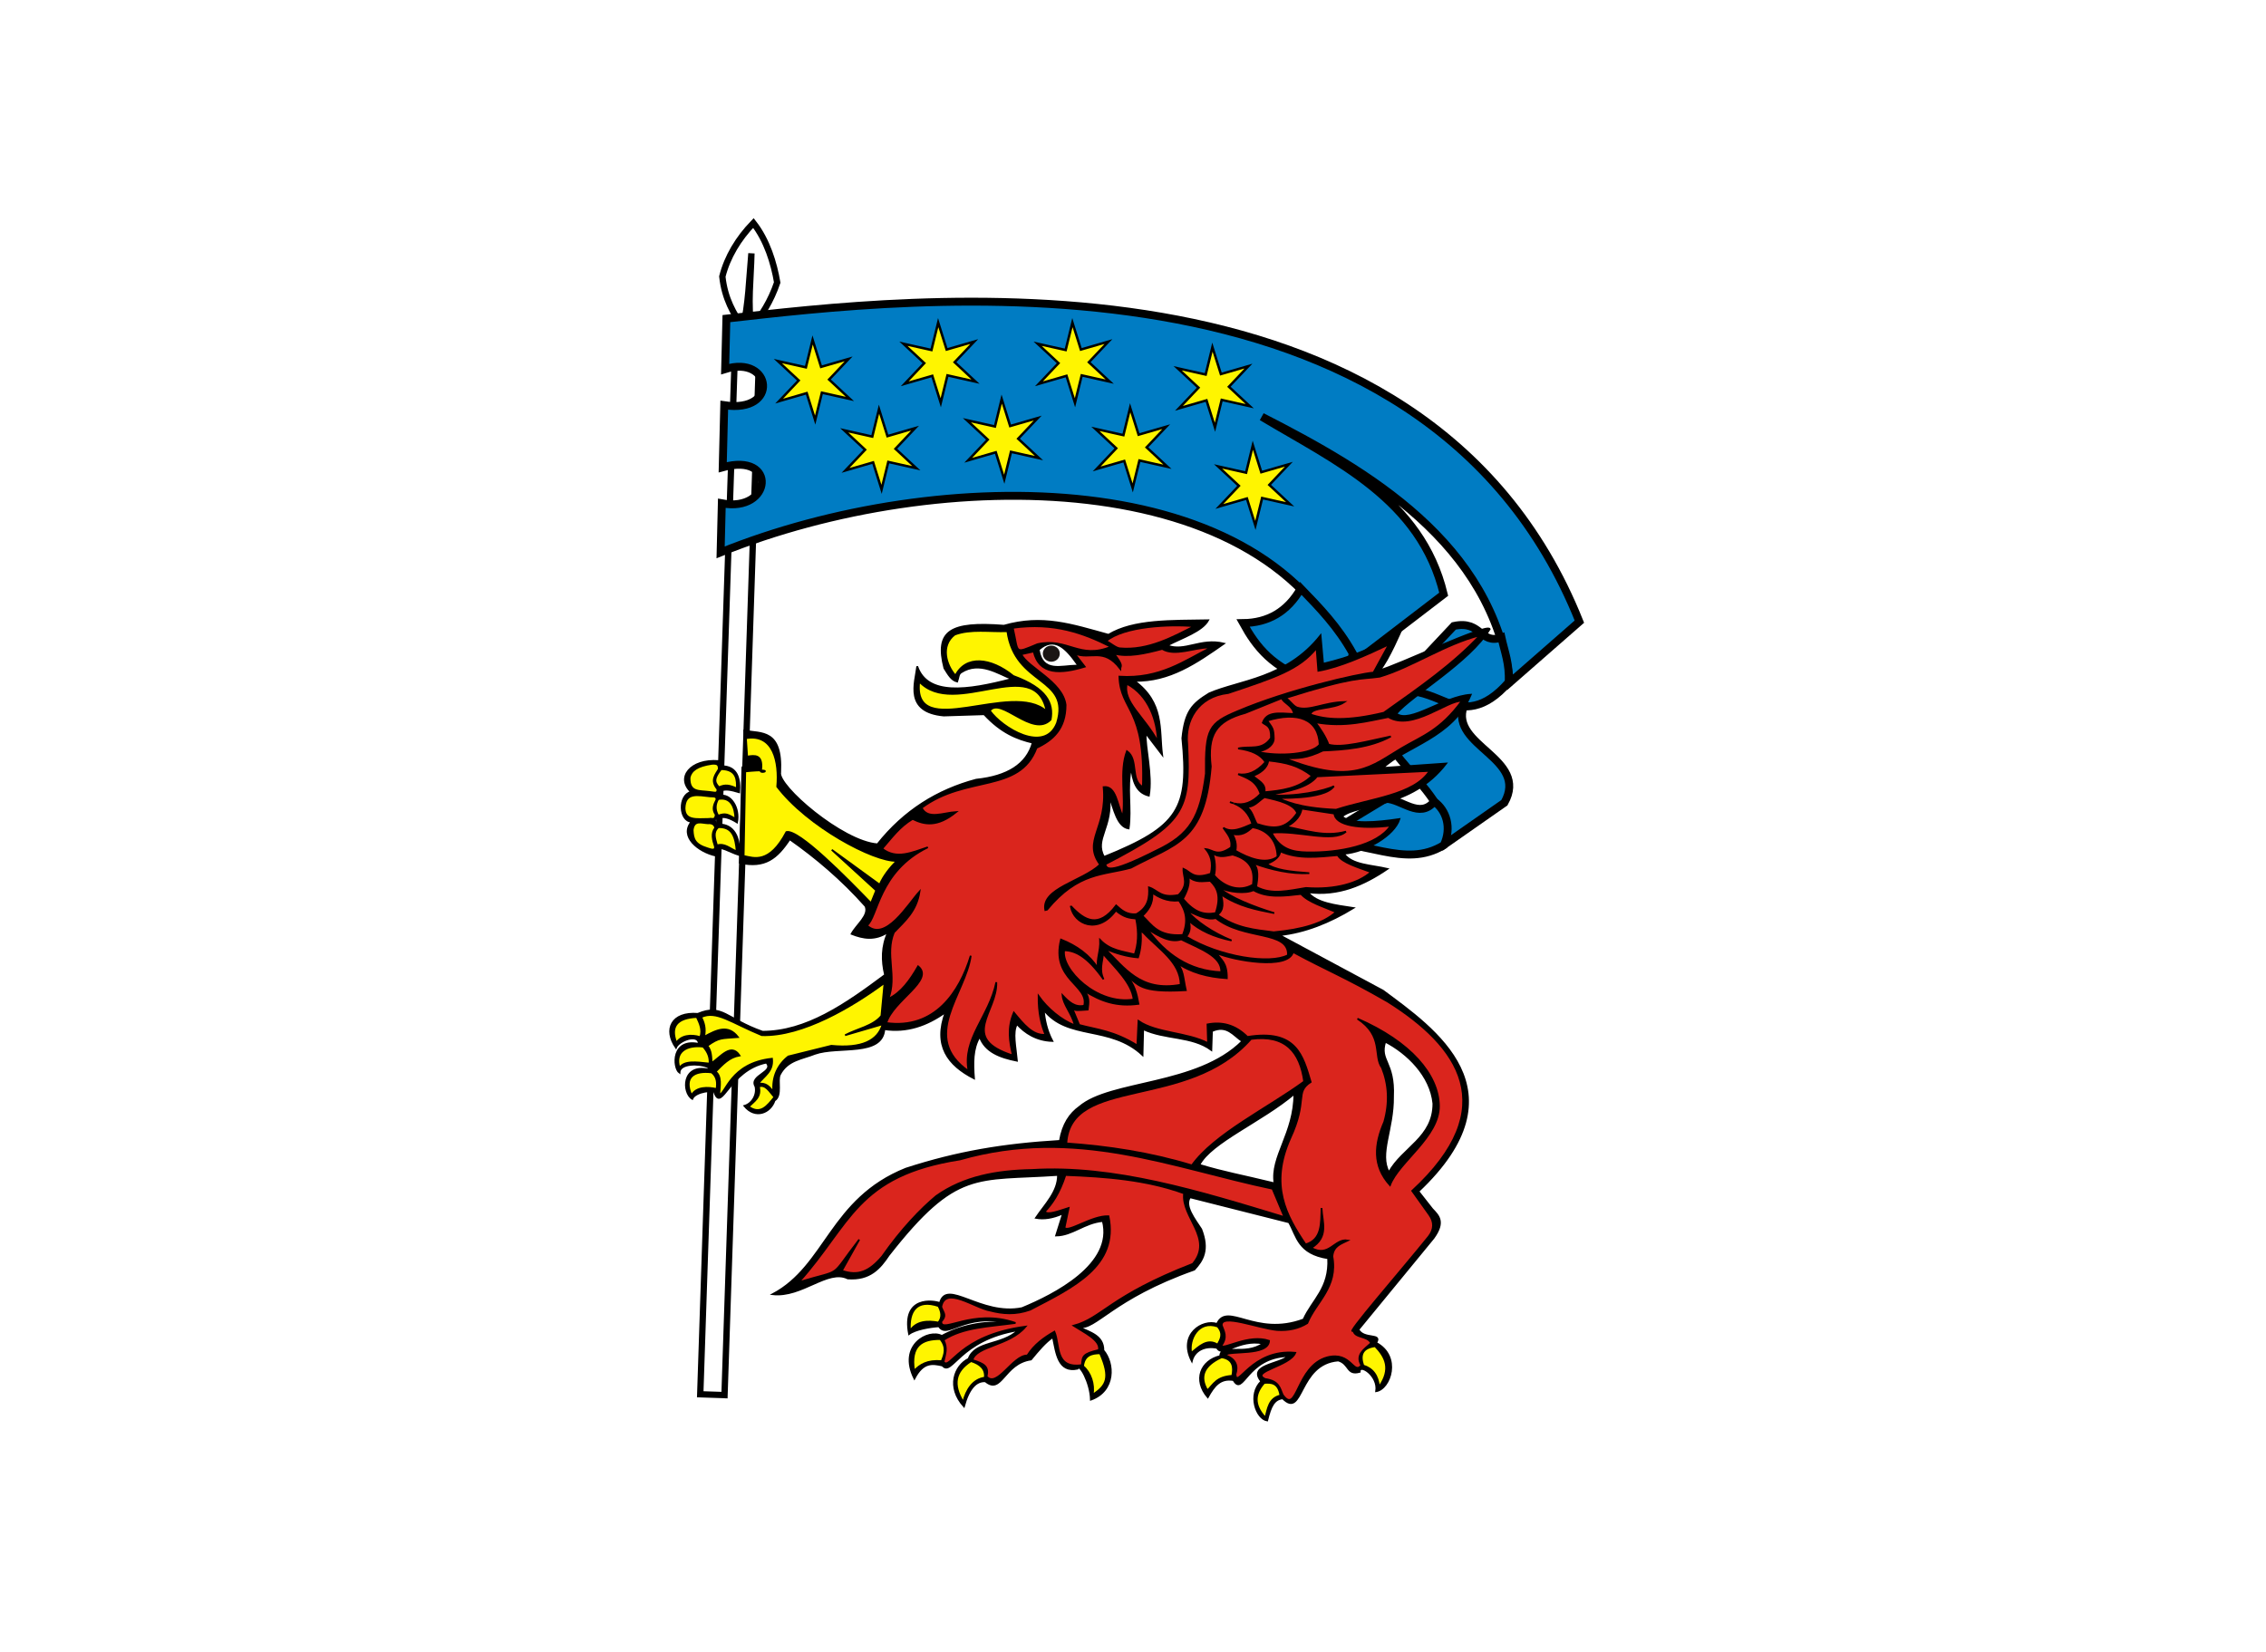 <?xml version="1.0" encoding="UTF-8" standalone="no"?>
<!-- Created with Inkscape (http://www.inkscape.org/) -->
<svg
   xmlns:dc="http://purl.org/dc/elements/1.1/"
   xmlns:cc="http://web.resource.org/cc/"
   xmlns:rdf="http://www.w3.org/1999/02/22-rdf-syntax-ns#"
   xmlns:svg="http://www.w3.org/2000/svg"
   xmlns="http://www.w3.org/2000/svg"
   xmlns:sodipodi="http://sodipodi.sourceforge.net/DTD/sodipodi-0.dtd"
   xmlns:inkscape="http://www.inkscape.org/namespaces/inkscape"
   height="955"
   width="1310"
   id="svg3014"
   sodipodi:version="0.32"
   inkscape:version="0.45.1"
   version="1.0"
   sodipodi:docbase="C:\Users\Mistrz\Documents\SVG"
   sodipodi:docname="POL powiat koszaliński flag.svg"
   inkscape:output_extension="org.inkscape.output.svg.inkscape">
  <defs
     id="defs3016" />
  <sodipodi:namedview
     id="base"
     pagecolor="#ffffff"
     bordercolor="#666666"
     borderopacity="1.0"
     inkscape:pageopacity="0.0"
     inkscape:pageshadow="2"
     inkscape:cx="135.60027"
     inkscape:cy="661.96345"
     inkscape:zoom="0.26009175"
     inkscape:document-units="px"
     inkscape:current-layer="layer1"
     inkscape:window-width="888"
     inkscape:window-height="682"
     inkscape:window-x="23"
     inkscape:window-y="23"
     width="1310px"
     height="955px" />
  <g
     inkscape:groupmode="layer"
     inkscape:label="Warstwa 1"
     id="layer1"
     transform="translate(0.85,-62.273)">
    <g
       id="g2453"
       transform="translate(253.757,99.089)">
      <rect
         y="-36.816"
         x="-254.606"
         height="955"
         width="1310"
         id="rect2451"
         style="fill:#ffffff;fill-opacity:1;stroke:none;stroke-opacity:1" />
      <g
         transform="matrix(0.992,0,0,0.992,37.795,11.529)"
         id="g2312">
        <g
           id="g5267"
           transform="translate(787.156,68.282)">
          <g
             id="g4324">
            <rect
               style="opacity:1;fill:#ffffff;fill-opacity:1;fill-rule:evenodd;stroke:#000000;stroke-width:3.689;stroke-linecap:round;stroke-linejoin:miter;stroke-miterlimit:4;stroke-dasharray:none;stroke-dashoffset:0;stroke-opacity:1"
               id="rect4318"
               width="14.157"
               height="633.522"
               x="-650.627"
               y="84.538"
               transform="matrix(0.999,3.322584e-2,-3.322584e-2,0.999,0,0)" />
            <path
               sodipodi:nodetypes="cccccc"
               id="path4322"
               d="M -648.958,73.797 C -654.421,65.751 -659.534,57.267 -660.957,44.169 C -658.053,32.698 -651.615,22.041 -642.853,12.97 C -634.918,23.105 -630.897,36.349 -628.987,47.636 C -632.768,58.769 -638.069,66.859 -643.892,73.906 C -646.267,79.014 -647.427,80.472 -648.958,73.797 z "
               style="fill:#1f1a17;fill-opacity:1;fill-rule:evenodd;stroke:#000000;stroke-width:1px;stroke-linecap:butt;stroke-linejoin:miter;stroke-opacity:1" />
          </g>
          <g
             id="g5250">
            <path
               style="fill:#ffffff;fill-opacity:1;fill-rule:evenodd;stroke:#000000;stroke-width:3.689;stroke-linecap:butt;stroke-linejoin:miter;stroke-miterlimit:4;stroke-dasharray:none;stroke-opacity:1"
               d="M -644.009,30.688 C -645.343,45.373 -645.744,60.991 -648.958,73.797 C -654.421,65.751 -659.534,57.267 -660.957,44.169 C -658.053,32.698 -651.615,22.041 -642.853,12.97 C -634.918,23.105 -630.897,36.349 -628.987,47.636 C -632.768,58.769 -638.069,66.859 -643.892,73.906 C -646.374,61.129 -644.287,45.306 -644.009,30.688 z "
               id="path4320"
               sodipodi:nodetypes="ccccccc" />
            <g
               id="g5231">
              <path
                 sodipodi:nodetypes="cccccccccccc"
                 id="path4328"
                 d="M -658.599,68.702 L -659.326,98.124 C -632.066,89.564 -627.493,124.09 -659.846,119.18 L -660.739,155.347 C -628.644,146.371 -631.966,181.974 -661.258,176.363 L -661.964,204.964 C -534.496,153.439 -341.822,153.188 -294.393,270.572 L -240.561,229.357 C -253.901,173.836 -303.258,151.859 -346.543,125.899 C -284.789,157.524 -212.33,199.18 -201.87,280.665 L -161.496,245.338 C -252.078,18.415 -554.867,57.11 -658.599,68.702 z "
                 style="fill:#007cc3;fill-opacity:1;fill-rule:evenodd;stroke:#000000;stroke-width:4.606;stroke-linecap:butt;stroke-linejoin:miter;stroke-miterlimit:4;stroke-dasharray:none;stroke-opacity:1" />
              <path
                 transform="matrix(0.885,0,0,0.868,-53.771,35.364)"
                 d="M -624.954,106.553 L -630.529,88.46 L -648.685,93.823 L -635.803,79.95 L -649.526,66.907 L -631.07,71.126 L -626.637,52.721 L -621.062,70.814 L -602.906,65.451 L -615.788,79.324 L -602.065,92.366 L -620.521,88.148 L -624.954,106.553 z "
                 inkscape:randomized="0"
                 inkscape:rounded="0"
                 inkscape:flatsided="false"
                 sodipodi:arg2="2.0631552"
                 sodipodi:arg1="1.5395565"
                 sodipodi:r2="10.012635"
                 sodipodi:r1="26.929075"
                 sodipodi:cy="79.636925"
                 sodipodi:cx="-625.79553"
                 sodipodi:sides="6"
                 id="path5215"
                 style="opacity:1;fill:#fff500;fill-opacity:1;fill-rule:evenodd;stroke:#000000;stroke-width:1.617;stroke-linecap:round;stroke-linejoin:miter;stroke-miterlimit:4;stroke-dasharray:none;stroke-dashoffset:0;stroke-opacity:1"
                 sodipodi:type="star" />
              <path
                 sodipodi:type="star"
                 style="opacity:1;fill:#fff500;fill-opacity:1;fill-rule:evenodd;stroke:#000000;stroke-width:1.617;stroke-linecap:round;stroke-linejoin:miter;stroke-miterlimit:4;stroke-dasharray:none;stroke-dashoffset:0;stroke-opacity:1"
                 id="path5217"
                 sodipodi:sides="6"
                 sodipodi:cx="-625.79553"
                 sodipodi:cy="79.636925"
                 sodipodi:r1="26.929075"
                 sodipodi:r2="10.012635"
                 sodipodi:arg1="1.5395565"
                 sodipodi:arg2="2.0631552"
                 inkscape:flatsided="false"
                 inkscape:rounded="0"
                 inkscape:randomized="0"
                 d="M -624.954,106.553 L -630.529,88.46 L -648.685,93.823 L -635.803,79.95 L -649.526,66.907 L -631.07,71.126 L -626.637,52.721 L -621.062,70.814 L -602.906,65.451 L -615.788,79.324 L -602.065,92.366 L -620.521,88.148 L -624.954,106.553 z "
                 transform="matrix(0.885,0,0,0.868,19.407,25.27)" />
              <path
                 transform="matrix(0.885,0,0,0.868,97.631,25.27)"
                 d="M -624.954,106.553 L -630.529,88.46 L -648.685,93.823 L -635.803,79.95 L -649.526,66.907 L -631.07,71.126 L -626.637,52.721 L -621.062,70.814 L -602.906,65.451 L -615.788,79.324 L -602.065,92.366 L -620.521,88.148 L -624.954,106.553 z "
                 inkscape:randomized="0"
                 inkscape:rounded="0"
                 inkscape:flatsided="false"
                 sodipodi:arg2="2.0631552"
                 sodipodi:arg1="1.5395565"
                 sodipodi:r2="10.012635"
                 sodipodi:r1="26.929075"
                 sodipodi:cy="79.636925"
                 sodipodi:cx="-625.79553"
                 sodipodi:sides="6"
                 id="path5219"
                 style="opacity:1;fill:#fff500;fill-opacity:1;fill-rule:evenodd;stroke:#000000;stroke-width:1.617;stroke-linecap:round;stroke-linejoin:miter;stroke-miterlimit:4;stroke-dasharray:none;stroke-dashoffset:0;stroke-opacity:1"
                 sodipodi:type="star" />
              <path
                 sodipodi:type="star"
                 style="opacity:1;fill:#fff500;fill-opacity:1;fill-rule:evenodd;stroke:#000000;stroke-width:1.617;stroke-linecap:round;stroke-linejoin:miter;stroke-miterlimit:4;stroke-dasharray:none;stroke-dashoffset:0;stroke-opacity:1"
                 id="path5221"
                 sodipodi:sides="6"
                 sodipodi:cx="-625.79553"
                 sodipodi:cy="79.636925"
                 sodipodi:r1="26.929075"
                 sodipodi:r2="10.012635"
                 sodipodi:arg1="1.5395565"
                 sodipodi:arg2="2.0631552"
                 inkscape:flatsided="false"
                 inkscape:rounded="0"
                 inkscape:randomized="0"
                 d="M -624.954,106.553 L -630.529,88.46 L -648.685,93.823 L -635.803,79.95 L -649.526,66.907 L -631.07,71.126 L -626.637,52.721 L -621.062,70.814 L -602.906,65.451 L -615.788,79.324 L -602.065,92.366 L -620.521,88.148 L -624.954,106.553 z "
                 transform="matrix(0.885,0,0,0.868,179.22,39.569)" />
              <path
                 transform="matrix(0.885,0,0,0.868,202.771,96.766)"
                 d="M -624.954,106.553 L -630.529,88.46 L -648.685,93.823 L -635.803,79.95 L -649.526,66.907 L -631.07,71.126 L -626.637,52.721 L -621.062,70.814 L -602.906,65.451 L -615.788,79.324 L -602.065,92.366 L -620.521,88.148 L -624.954,106.553 z "
                 inkscape:randomized="0"
                 inkscape:rounded="0"
                 inkscape:flatsided="false"
                 sodipodi:arg2="2.0631552"
                 sodipodi:arg1="1.5395565"
                 sodipodi:r2="10.012635"
                 sodipodi:r1="26.929075"
                 sodipodi:cy="79.636925"
                 sodipodi:cx="-625.79553"
                 sodipodi:sides="6"
                 id="path5223"
                 style="opacity:1;fill:#fff500;fill-opacity:1;fill-rule:evenodd;stroke:#000000;stroke-width:1.617;stroke-linecap:round;stroke-linejoin:miter;stroke-miterlimit:4;stroke-dasharray:none;stroke-dashoffset:0;stroke-opacity:1"
                 sodipodi:type="star" />
              <path
                 sodipodi:type="star"
                 style="opacity:1;fill:#fff500;fill-opacity:1;fill-rule:evenodd;stroke:#000000;stroke-width:1.617;stroke-linecap:round;stroke-linejoin:miter;stroke-miterlimit:4;stroke-dasharray:none;stroke-dashoffset:0;stroke-opacity:1"
                 id="path5225"
                 sodipodi:sides="6"
                 sodipodi:cx="-625.79553"
                 sodipodi:cy="79.636925"
                 sodipodi:r1="26.929075"
                 sodipodi:r2="10.012635"
                 sodipodi:arg1="1.5395565"
                 sodipodi:arg2="2.0631552"
                 inkscape:flatsided="false"
                 inkscape:rounded="0"
                 inkscape:randomized="0"
                 d="M -624.954,106.553 L -630.529,88.46 L -648.685,93.823 L -635.803,79.95 L -649.526,66.907 L -631.07,71.126 L -626.637,52.721 L -621.062,70.814 L -602.906,65.451 L -615.788,79.324 L -602.065,92.366 L -620.521,88.148 L -624.954,106.553 z "
                 transform="matrix(0.885,0,0,0.868,131.276,74.896)" />
              <path
                 transform="matrix(0.885,0,0,0.868,56.416,69.85)"
                 d="M -624.954,106.553 L -630.529,88.46 L -648.685,93.823 L -635.803,79.95 L -649.526,66.907 L -631.07,71.126 L -626.637,52.721 L -621.062,70.814 L -602.906,65.451 L -615.788,79.324 L -602.065,92.366 L -620.521,88.148 L -624.954,106.553 z "
                 inkscape:randomized="0"
                 inkscape:rounded="0"
                 inkscape:flatsided="false"
                 sodipodi:arg2="2.0631552"
                 sodipodi:arg1="1.5395565"
                 sodipodi:r2="10.012635"
                 sodipodi:r1="26.929075"
                 sodipodi:cy="79.636925"
                 sodipodi:cx="-625.79553"
                 sodipodi:sides="6"
                 id="path5227"
                 style="opacity:1;fill:#fff500;fill-opacity:1;fill-rule:evenodd;stroke:#000000;stroke-width:1.617;stroke-linecap:round;stroke-linejoin:miter;stroke-miterlimit:4;stroke-dasharray:none;stroke-dashoffset:0;stroke-opacity:1"
                 sodipodi:type="star" />
              <path
                 sodipodi:type="star"
                 style="opacity:1;fill:#fff500;fill-opacity:1;fill-rule:evenodd;stroke:#000000;stroke-width:1.617;stroke-linecap:round;stroke-linejoin:miter;stroke-miterlimit:4;stroke-dasharray:none;stroke-dashoffset:0;stroke-opacity:1"
                 id="path5229"
                 sodipodi:sides="6"
                 sodipodi:cx="-625.79553"
                 sodipodi:cy="79.636925"
                 sodipodi:r1="26.929075"
                 sodipodi:r2="10.012635"
                 sodipodi:arg1="1.5395565"
                 sodipodi:arg2="2.0631552"
                 inkscape:flatsided="false"
                 inkscape:rounded="0"
                 inkscape:randomized="0"
                 d="M -624.954,106.553 L -630.529,88.46 L -648.685,93.823 L -635.803,79.95 L -649.526,66.907 L -631.07,71.126 L -626.637,52.721 L -621.062,70.814 L -602.906,65.451 L -615.788,79.324 L -602.065,92.366 L -620.521,88.148 L -624.954,106.553 z "
                 transform="matrix(0.885,0,0,0.868,-15.079,75.738)" />
            </g>
            <path
               style="fill:#007cc3;fill-opacity:1;fill-rule:evenodd;stroke:#000000;stroke-width:4.606;stroke-linecap:butt;stroke-linejoin:miter;stroke-miterlimit:4;stroke-dasharray:none;stroke-opacity:1"
               d="M -293.552,263.843 C -302.181,248.297 -313.016,237.163 -323.832,225.992 C -331.598,239.62 -342.984,246.008 -357.477,246.179 C -349.92,259.923 -340.169,272.727 -317.103,279.824 C -301.492,283.551 -295.778,275.732 -293.552,263.843 z "
               id="path5242"
               sodipodi:nodetypes="ccccc" />
            <path
               style="fill:#007cc3;fill-opacity:1;fill-rule:evenodd;stroke:#000000;stroke-width:4.606;stroke-linecap:butt;stroke-linejoin:miter;stroke-miterlimit:4;stroke-dasharray:none;stroke-opacity:1"
               d="M -202.711,280.665 C -231.566,313.701 -248.221,276.592 -274.206,289.918 L -234.673,247.862 C -218.431,244.372 -219.44,258.891 -206.916,254.591 C -205.117,262.885 -202.099,269.96 -202.711,280.665 z "
               id="path5244"
               sodipodi:nodetypes="ccccc" />
            <path
               style="fill:#007cc3;fill-opacity:1;fill-rule:evenodd;stroke:#000000;stroke-width:4.606;stroke-linecap:butt;stroke-linejoin:miter;stroke-miterlimit:4;stroke-dasharray:none;stroke-opacity:1"
               d="M -274.465,289.524 C -296.574,315.376 -224.925,348.794 -242.466,376.944 L -205.189,350.883 C -190.674,325.042 -237.023,317.875 -228.941,294.802 C -239.303,295.397 -257.56,278.448 -274.465,289.524 z "
               id="path5246"
               sodipodi:nodetypes="ccccc" />
            <path
               style="fill:#007cc3;fill-opacity:1;fill-rule:evenodd;stroke:#000000;stroke-width:4.606;stroke-linecap:butt;stroke-linejoin:miter;stroke-miterlimit:4;stroke-dasharray:none;stroke-opacity:1"
               d="M -240.487,375.624 C -263.515,389.807 -286.547,371.636 -317.02,374.305 L -274.465,348.573 C -264.898,348.793 -254.696,360.629 -246.095,350.223 C -238.95,355.329 -235.756,365.523 -240.487,375.624 z "
               id="path5248"
               sodipodi:nodetypes="ccccc" />
          </g>
        </g>
        <path
           id="path2081"
           style="fill:#000000;fill-opacity:1;fill-rule:evenodd;stroke:#000000;stroke-width:1px;stroke-linecap:butt;stroke-linejoin:miter;stroke-opacity:1"
           d="M 409.349,312.806 C 388.078,313.188 365.896,312.398 351.227,321.267 C 329.696,315.343 312.782,309.547 290.301,315.983 C 258.961,313.588 249.946,318.895 255.584,340.764 C 257.795,344.252 259.57,347.709 263.075,348.572 C 263.992,346.057 263.743,344.261 265.352,343.215 C 276.162,336.184 287.275,344.187 294.945,347.017 C 268.648,353.974 245.685,356.962 239.766,339.66 C 238.612,349.389 232.177,366.231 255.216,368.353 L 278.759,367.617 C 288.794,378.475 298.019,382.048 307.084,384.171 C 303.579,396.846 292.347,403.854 274.129,405.739 C 251.657,411.706 232.198,423.7 216.591,443.396 C 196.144,441.922 158.224,409.185 159.94,401.46 C 161.184,376.216 148.96,379.029 138.972,377.182 L 140.076,395.574 L 137.859,398.63 L 136.387,454.177 C 151.193,457.412 158.152,451.465 165.458,440.453 C 180.525,451.014 195.885,463.953 209.601,479.446 C 211.987,484.842 204.383,490.237 201.508,495.632 C 208.242,498.287 215.139,499.639 222.844,494.528 C 218.962,502.867 219.017,511.205 221.005,519.543 C 197.595,537.048 174.99,552.601 149.64,552.65 C 128.241,545.072 126.094,536.212 111.892,542.237 C 96.54,541.019 91.827,551.337 99.155,561.981 C 100.834,557.844 111.722,553.724 112.487,559.272 C 119.916,560.137 119.843,551.511 132.3,554.611 C 124.137,551.994 119.391,558.653 113.59,560.007 C 96.141,555.571 97.38,573.894 101.214,576.556 C 101.289,570.954 112.638,571.126 117.269,573.137 C 120.7,576.1 129.867,561.984 133.822,565.78 C 127.962,563.57 123.289,571.694 118.329,574.781 C 102.391,571.072 102.824,588.373 108.667,591.814 C 110.414,587.34 122.235,586.243 121.683,588.332 C 125.964,599.564 130.151,575.122 151.847,570.675 C 156.943,576.151 141.603,578.14 145.475,584.523 C 146.603,589.201 143.759,594.522 139.021,595.903 C 145.445,603.77 154.362,599.861 156.63,592.747 C 161.218,589.926 157.966,581.064 159.788,577.583 C 164.239,569.081 172.628,568.546 180.173,565.525 C 193.661,560.744 219.469,567.254 220.637,551.179 C 233.579,553.11 245.337,549.115 256.319,541.247 C 249.088,560.773 257.629,572.071 272.873,579.872 C 272.199,571.068 272.027,562.465 276.184,555.593 C 279.308,564.363 287.961,567.604 297.887,569.572 C 297.218,561.864 295.09,552.861 297.887,548.236 C 302.487,553.323 309.12,557.783 318.523,558.067 C 315.167,551.678 314.125,545.913 313.424,539.836 C 327.397,557.82 352.139,548.516 371.091,566.261 L 371.459,551.179 C 384.254,557.251 399.81,554.919 411.188,563.318 L 411.556,552.282 C 420.381,548.365 424.008,554.844 429.213,558.168 C 402.997,584.403 352.346,580.934 334.305,596.425 C 328.752,600.418 324.54,606.425 322.902,616.29 C 289.917,618.279 263.349,622.697 233.144,632.476 C 188.955,650.22 186.815,689.028 155.526,705.679 C 172.622,707.609 187.659,690.7 199.301,696.483 C 212.163,697.449 218.078,690.6 223.212,682.872 C 262.778,632.411 273.924,639.409 321.798,636.154 C 321.88,645.95 314.297,653.191 308.923,661.169 C 313.508,662.03 318.733,661.291 324.741,658.594 L 320.695,671.469 C 330.307,671.342 337.088,663.999 347.916,663.008 C 354.634,688.362 319.382,706.132 300.83,713.772 C 276.797,718.677 256.769,696.309 253.009,710.829 C 249.562,709.428 230.666,706.414 235.002,728.893 C 238.579,726.194 247.145,724.678 252.406,724.374 C 257.368,732.139 266.374,716.347 294.209,722.233 C 277.723,721.168 264.716,724.162 254.112,729.958 C 246.433,725.86 228.364,735.26 238.123,754.868 C 243.269,744.924 248.756,745.952 254.48,747.247 C 260.094,753.814 264.072,732.293 298.623,726.647 C 289.095,735.745 273.543,732.779 269.696,743.335 C 261.537,747.387 256.741,759.793 267.005,771.09 C 269.855,760.71 274.084,756.063 279.494,756.444 C 289.006,764.494 290.187,745.975 306.088,743.721 C 310.303,738.616 314.52,733.53 318.855,730.694 C 320.793,739.88 321.79,751.47 333.202,749.087 C 334.132,745.578 340.746,757.09 340.977,767.14 C 355.395,761.994 354.636,745.82 348.284,738.419 C 348.366,729.713 340.372,727.929 333.938,724.808 C 343.984,726.591 353.118,708.373 401.256,691.333 C 406.216,686.013 410.016,679.882 405.302,667.79 C 401.444,661.851 395.345,654.197 398.746,649.165 L 456.435,663.744 C 461.105,671.989 461.68,681.991 479.242,684.712 C 480.173,702.319 470.051,708.873 464.895,720.394 C 436.804,730.931 420.456,709.9 414.499,722.969 C 406.261,720.147 391.701,728.915 399.798,744.672 C 401.328,738.396 407.406,735.517 414.499,736.947 C 417.653,742.852 426.875,731.562 441.352,734.372 C 430.756,741.954 416.538,734.109 416.338,741.73 C 404.963,744.398 400.457,755.692 409.096,765.745 C 412.912,758.874 416.439,754.509 424.063,755.708 C 429.846,765.703 431.415,742.357 456.067,741.73 C 450.755,746.62 432.282,746.811 440.249,756.444 C 432.213,764.237 437.42,778.327 443.722,779.289 C 445.837,770.674 447.833,766.942 452.756,766.376 C 464.988,778.678 461.462,746.144 485.128,744.305 C 491.802,746.231 489.974,753.083 497.635,750.926 C 497.267,745.878 508.678,753.056 507.224,762.215 C 515.502,760.921 521.98,741.814 507.199,734.005 C 511.11,728.165 500.077,732.319 496.899,726.28 L 540.674,672.94 C 547.574,663.402 543.524,659.837 539.938,656.019 L 531.846,645.718 C 594.157,586.862 540.942,550.874 511.245,528.739 L 450.917,496.368 C 465.786,494.755 480.067,489.023 493.956,480.55 C 483.384,478.938 472.347,477.712 467.47,471.353 C 485.195,473.64 499.997,467.159 513.821,457.743 C 504.612,455.547 493.163,455.593 488.438,448.914 C 501.316,447.874 517.843,438.288 520.81,428.682 C 506.868,430.738 492.565,431.93 487.335,427.21 C 496.631,419.369 527.5,423.094 548.031,396.31 L 511.245,398.885 C 524.395,386.264 551.894,381.371 562.378,356.214 C 546.366,357.24 526.923,373.345 518.971,367.249 C 528.124,356.488 561.69,337.247 573.414,317.956 C 572.023,314.248 518.156,339.94 509.406,341.867 C 514.249,336.535 522.281,317.588 522.281,317.588 C 507.538,329.131 492.014,334.425 476.299,338.188 L 474.827,321.635 C 454.928,346.884 427.333,347.861 409.931,355.448 C 400.018,361.527 395.843,365.83 394.266,381.596 C 398.337,422.622 392.4,433.105 348.652,450.753 C 342.673,440.283 354.061,433.556 351.595,414.703 C 354.422,423.151 356.437,433.221 362.998,434.2 C 364.68,422.618 361.789,410.411 364.47,398.517 C 365.38,406.198 367.089,413.194 374.77,415.071 C 376.908,402.932 372.465,386.887 372.931,378.653 L 382.495,391.16 C 380.62,376.399 383.822,361.042 366.309,348.121 C 386.919,348.56 402.721,337.461 418.545,326.417 C 404.758,323.063 395.742,331.539 385.438,327.521 C 394.34,322.926 405.841,319.199 409.349,312.806 z M 459.551,588.87 C 459.512,612.032 445.561,625.514 448.006,641.019 C 427.815,636.112 419.523,634.826 404.218,630.266 C 410.997,617.098 440.517,604.972 459.551,588.87 z M 512.527,558.468 C 525.258,565.069 538.958,578.131 540.566,594.518 C 540.629,614.384 522.562,620.243 514.663,634.573 C 508.659,623.856 517.302,609.691 517.067,590.512 C 517.995,569.887 508.938,569.82 512.527,558.468 z "
           sodipodi:nodetypes="cccccscccccccccccccccccccccccccccccccccsccccccccccccccccccccccccccccccccccccccccccccccccccccccccccccccccccccccccccccccccccccccccccccccccccccccccccc" />
        <path
           style="fill:#fff500;fill-opacity:1;fill-rule:evenodd;stroke:#000000;stroke-width:1px;stroke-linecap:butt;stroke-linejoin:miter;stroke-opacity:1"
           d="M 240.957,348.567 C 236.742,384.286 295.069,347.487 315.195,365.92 C 308.562,331.689 261.612,370.565 240.957,348.567 z "
           id="path2970"
           sodipodi:nodetypes="ccc" />
        <path
           style="fill:#da251d;fill-opacity:1;fill-rule:evenodd;stroke:#000000;stroke-width:1px;stroke-linecap:butt;stroke-linejoin:miter;stroke-opacity:1"
           d="M 401.284,316.289 C 389.629,322.076 374.571,330.734 357.831,329.173 C 355.532,328.959 352.357,326.12 349.906,324.903 C 360.329,316.215 386.806,315.023 401.284,316.289 z "
           id="path2978"
           sodipodi:nodetypes="cscc" />
        <path
           style="fill:#da251d;fill-opacity:1;fill-rule:evenodd;stroke:#000000;stroke-width:1px;stroke-linecap:butt;stroke-linejoin:miter;stroke-opacity:1"
           d="M 361.904,349.823 C 374.814,356.639 379.687,371.495 380.056,383.665 C 372.15,368.908 359.367,360.411 361.904,349.823 z "
           id="path2980"
           sodipodi:nodetypes="ccc" />
        <path
           style="fill:#da251d;fill-opacity:1;fill-rule:evenodd;stroke:#000000;stroke-width:1px;stroke-linecap:butt;stroke-linejoin:miter;stroke-opacity:1"
           d="M 295.452,317.212 C 319.533,313.893 336.699,320.257 352.675,328.288 C 334.291,335.887 327.497,322.876 309.911,326.749 C 295.889,332.559 298.926,332.159 295.452,317.212 z "
           id="path2982"
           sodipodi:nodetypes="cccc" />
        <path
           style="fill:#fff500;fill-opacity:1;fill-rule:evenodd;stroke:#000000;stroke-width:1px;stroke-linecap:butt;stroke-linejoin:miter;stroke-opacity:1"
           d="M 227.807,453.074 C 214.363,453.537 175.79,432.928 158.176,409.809 C 159.442,395.465 156.061,378.75 139.95,381.577 L 140.665,392.298 C 145.144,391.516 149.637,391.069 148.884,399.445 C 145.668,403.723 160.636,398.761 139.552,400.926 L 138.622,450.209 C 144.596,451.473 153.609,455.118 163.536,436.253 C 170.632,434.442 198.905,463.266 212.852,477.707 L 215.858,470.278 L 189.981,446.617 L 217.885,466.934 C 220.199,461.569 223.841,457.201 227.807,453.074 z "
           id="path2984"
           sodipodi:nodetypes="ccccccccccccc" />
        <path
           style="fill:#fff500;fill-opacity:1;fill-rule:evenodd;stroke:#000000;stroke-width:1px;stroke-linecap:butt;stroke-linejoin:miter;stroke-opacity:1"
           d="M 220.701,524.2 C 202.138,537.934 173.001,555.414 149.21,554.68 C 131.165,547.237 122.707,540.026 113.895,544.096 C 115.445,547.227 116.628,550.62 115.57,555.614 C 123.153,551.403 129.649,548.475 135.288,555.793 C 125.545,556.603 124.449,555.832 117.455,560.849 C 119.846,563.683 119.752,567.344 119.968,570.902 C 125.061,567.531 131.261,558.988 136.23,566.515 C 130.159,567.554 126.545,571.654 122.272,575.928 C 125.846,578.565 124.764,584.166 124.366,589.331 C 128.136,589.279 130.612,570.999 155.151,568.389 C 155.993,575.826 150.46,578.482 147.193,582.839 C 149.911,582.978 152.544,582.481 155.989,588.074 C 154.947,578.855 158.769,571.652 164.649,567.07 L 189.706,560.849 C 207.573,562.574 216.871,557.872 219.654,548.284 L 197.743,554.686 C 204.798,550.933 214.061,549.389 218.895,543.416 L 220.701,524.2 z "
           id="path3002"
           sodipodi:nodetypes="ccccccccccccccccccc" />
        <path
           style="fill:#fff500;fill-opacity:1;fill-rule:evenodd;stroke:#000000;stroke-width:1px;stroke-linecap:butt;stroke-linejoin:miter;stroke-opacity:1"
           d="M 147.512,584.603 C 151.323,583.087 153.782,587.653 156.562,590.774 C 152.432,595.948 148.35,601.306 141.547,596.327 C 144.698,593.194 149.037,590.853 147.512,584.603 z "
           id="path3004"
           sodipodi:nodetypes="cccc" />
        <path
           style="fill:#fff500;fill-opacity:1;fill-rule:evenodd;stroke:#000000;stroke-width:1px;stroke-linecap:butt;stroke-linejoin:miter;stroke-opacity:1"
           d="M 119.951,576.376 C 123.225,578.937 123.356,582.396 122.83,586.043 C 117.894,584.888 110.901,584.663 108.227,589.745 C 103.46,579.05 109.86,575.142 119.951,576.376 z "
           id="path3006"
           sodipodi:nodetypes="cccc" />
        <path
           style="fill:#fff500;fill-opacity:1;fill-rule:evenodd;stroke:#000000;stroke-width:1px;stroke-linecap:butt;stroke-linejoin:miter;stroke-opacity:1"
           d="M 115.015,561.361 C 117.994,564.652 119.025,567.943 118.717,571.234 C 110.543,570.344 103.998,569.464 101.234,573.702 C 98.214,564.395 105.429,560.189 115.015,561.361 z "
           id="path3008"
           sodipodi:nodetypes="cccc" />
        <path
           style="fill:#fff500;fill-opacity:1;fill-rule:evenodd;stroke:#000000;stroke-width:1px;stroke-linecap:butt;stroke-linejoin:miter;stroke-opacity:1"
           d="M 111.312,544.084 C 113.073,547.813 114.821,551.544 113.369,555.808 C 107.63,554.034 102.078,554.95 99.383,559.099 C 95.813,549.781 99.526,544.626 111.312,544.084 z "
           id="path3010"
           sodipodi:nodetypes="cccc" />
        <path
           style="fill:#da251d;fill-opacity:1;fill-rule:evenodd;stroke:#000000;stroke-width:1px;stroke-linecap:butt;stroke-linejoin:miter;stroke-opacity:1"
           d="M 434.286,556.866 C 454.415,554.164 462.895,564.509 465.262,581.7 C 443.986,597.276 413.113,612.082 399.839,630.567 C 375.449,623.142 351.06,619.493 326.671,617.75 C 329.046,578.169 397.42,598.757 434.286,556.866 z "
           id="path3022"
           sodipodi:nodetypes="ccccc" />
        <path
           style="fill:#da251d;fill-opacity:1;fill-rule:evenodd;stroke:#000000;stroke-width:1px;stroke-linecap:butt;stroke-linejoin:miter;stroke-opacity:1"
           d="M 453.78,660.742 L 446.837,644.186 C 388.316,631.909 332.119,607.796 264.719,627.096 C 204.167,636.523 201.017,665.036 170.723,698.661 C 197.585,690.494 187.744,697.385 205.972,673.827 L 195.824,691.985 C 205.405,695.305 211.869,692.442 219.323,683.707 C 230.584,667.594 241.954,655.85 250.833,648.459 C 266.884,637.051 286.212,633.611 306.644,633.238 C 354.293,630.311 404.047,645.615 453.78,660.742 z "
           id="path3024"
           sodipodi:nodetypes="cccccccccc" />
        <path
           style="fill:#da251d;fill-opacity:1;fill-rule:evenodd;stroke:#000000;stroke-width:1px;stroke-linecap:butt;stroke-linejoin:miter;stroke-opacity:1"
           d="M 326.137,636.175 C 349.633,637.079 373.222,638.855 395.299,646.856 C 393.496,660.77 412.841,673.197 400.373,687.98 C 351.594,706.939 347.754,719.525 330.944,724.029 C 336.702,727.76 346.915,732.473 345.63,738.188 C 335.967,740.494 336.173,741.843 335.759,746.994 C 319.729,749.236 323.053,735.208 319.728,727.501 C 313.617,730.984 307.964,735.077 303.973,741.387 C 295.489,741.17 286.329,760.618 280.204,753.666 C 281.516,747.913 279.151,746.255 271.925,744.059 C 274.117,735.665 293.47,735.868 302.905,724.563 C 263.671,729.75 259.065,750.324 255.104,745.124 C 256.109,740.228 257.557,737.206 255.104,732.31 C 266.61,724.857 281.253,724.592 297.03,722.427 C 272.022,713.658 253.759,729.106 253.767,721.625 C 257.125,717.887 255.137,716.824 253.768,713.085 C 255.958,700.423 273.169,713.685 282.343,715.217 C 289.507,717.072 296.998,717.779 305.575,714.683 C 330.713,701.594 357.236,689.212 351.238,660.208 C 341.621,659.766 327.56,670.089 325.603,666.884 L 328.006,655.402 C 322.34,657.151 315.729,659.846 314.121,657.538 C 318.401,652.893 322.561,647.162 326.137,636.175 z "
           id="path3026"
           sodipodi:nodetypes="ccccccccccccccccccccccc" />
        <path
           style="fill:#fff500;fill-opacity:1;fill-rule:evenodd;stroke:#000000;stroke-width:1px;stroke-linecap:butt;stroke-linejoin:miter;stroke-opacity:1"
           d="M 346.33,740.116 C 341.367,740.118 337.154,741.247 336.43,747.608 C 340.937,751.408 343.085,758.181 342.049,764.198 C 350.203,758.924 352.593,754.392 346.33,740.116 z "
           id="path3028"
           sodipodi:nodetypes="cccc" />
        <path
           style="fill:#fff500;fill-opacity:1;fill-rule:evenodd;stroke:#000000;stroke-width:1px;stroke-linecap:butt;stroke-linejoin:miter;stroke-opacity:1"
           d="M 271.139,744.665 C 276.255,746.351 279.735,749.059 279.167,754.298 C 272.19,755.233 268.303,761.457 266.591,768.479 C 260.448,758.52 261.643,750.711 271.139,744.665 z "
           id="path3030"
           sodipodi:nodetypes="cccc" />
        <path
           style="fill:#fff500;fill-opacity:1;fill-rule:evenodd;stroke:#000000;stroke-width:1px;stroke-linecap:butt;stroke-linejoin:miter;stroke-opacity:1"
           d="M 253.211,731.821 C 257.079,736.552 255.756,740.634 254.014,744.665 C 245.632,743.94 241.402,746.774 237.959,750.284 C 235.63,735.48 242.767,731.722 253.211,731.821 z "
           id="path3032"
           sodipodi:nodetypes="cccc" />
        <path
           style="fill:#fff500;fill-opacity:1;fill-rule:evenodd;stroke:#000000;stroke-width:1px;stroke-linecap:butt;stroke-linejoin:miter;stroke-opacity:1"
           d="M 252.141,712.555 C 253.892,715.766 254.643,718.977 252.141,722.188 C 245.744,720.975 239.192,721.373 235.551,727.004 C 234.732,715.635 239.395,708.288 252.141,712.555 z "
           id="path3034"
           sodipodi:nodetypes="cccc" />
        <path
           style="fill:#fff500;fill-opacity:1;fill-rule:evenodd;stroke:#000000;stroke-width:1px;stroke-linecap:butt;stroke-linejoin:miter;stroke-opacity:1"
           d="M 414.855,724.48 C 418.53,728.823 416.535,731.906 414.855,735.06 C 408.887,731.27 404.228,735.984 399.444,739.89 C 397.912,732.036 403.633,720.578 414.855,724.48 z "
           id="path3036"
           sodipodi:nodetypes="cccc" />
        <path
           style="fill:#fff500;fill-opacity:1;fill-rule:evenodd;stroke:#000000;stroke-width:1px;stroke-linecap:butt;stroke-linejoin:miter;stroke-opacity:1"
           d="M 417.155,742.42 C 423.81,743.5 424.438,748.003 423.365,753.23 C 414.041,753.82 412.471,758.287 408.875,761.74 C 404.121,753.797 406.576,747.296 417.155,742.42 z "
           id="path3038"
           sodipodi:nodetypes="cccc" />
        <path
           style="fill:#fff500;fill-opacity:1;fill-rule:evenodd;stroke:#000000;stroke-width:1px;stroke-linecap:butt;stroke-linejoin:miter;stroke-opacity:1"
           d="M 441.995,757.37 C 446.176,757.107 450.247,757.182 451.425,764.73 C 444.626,766.28 444.121,772.485 442.685,777.611 C 435.402,769.867 436.782,763.197 441.995,757.37 z "
           id="path3040"
           sodipodi:nodetypes="cccc" />
        <path
           style="fill:#fff500;fill-opacity:1;fill-rule:evenodd;stroke:#000000;stroke-width:1px;stroke-linecap:butt;stroke-linejoin:miter;stroke-opacity:1"
           d="M 506.626,735.98 C 512.599,742.22 516.307,749.181 508.926,759.67 C 508.313,753.077 505.246,748.937 499.726,747.25 C 497.694,741.332 498.873,737.005 506.626,735.98 z "
           id="path3042"
           sodipodi:nodetypes="cccc" />
        <path
           style="fill:#da251d;fill-opacity:1;fill-rule:evenodd;stroke:#000000;stroke-width:1px;stroke-linecap:butt;stroke-linejoin:miter;stroke-opacity:1"
           d="M 472.488,328.996 C 462.398,341.611 448.124,346.166 421.015,355.238 C 403.103,357.22 395.715,371.648 397.126,384.966 C 399.079,424.007 395.639,431.043 349.35,455.039 C 350.283,457.172 349.719,461.944 379.077,447.076 C 398.764,437.809 404.715,427.664 407.984,402.244 C 407.718,375.956 409.684,372.875 426.574,365.816 C 455.497,353.488 496.924,343.971 505.681,343.319 L 514.665,326.892 C 501.376,333.195 486.114,340.131 473.519,342.267 L 472.488,328.996 z "
           id="path3044"
           sodipodi:nodetypes="ccccccccccc" />
        <path
           style="fill:#da251d;fill-opacity:1;fill-rule:evenodd;stroke:#000000;stroke-width:1px;stroke-linecap:butt;stroke-linejoin:miter;stroke-opacity:1"
           d="M 454.298,358.143 C 495.476,345.155 497.597,347.385 509.214,345.717 C 527.819,340.291 547.154,326.782 567.808,321.561 C 551.828,338.523 533.091,351.563 511.718,366.712 C 490.267,371.867 478.018,370.888 469.001,367.753 C 469.223,363.197 482.111,364.988 488.797,360.46 C 476.651,360.708 468.486,365.995 461.207,363.72 C 458.798,362.967 456.521,358.93 454.298,358.143 z "
           id="path3046"
           sodipodi:nodetypes="ccccccsc" />
        <path
           style="fill:#da251d;fill-opacity:1;fill-rule:evenodd;stroke:#000000;stroke-width:1px;stroke-linecap:butt;stroke-linejoin:miter;stroke-opacity:1"
           d="M 471.756,372.244 C 488.951,375.487 502.877,371.37 514.328,369.209 C 528.239,377.549 548.844,359.191 557.206,359.809 C 544.555,377.087 534.055,380.326 522.172,387.32 C 504.692,397.607 494.173,409.342 453.901,393.288 C 462.067,393.251 466.387,393.402 476.184,388.765 C 488.411,388.222 503.43,387.283 515.756,380.534 C 502.365,383.325 487.384,387.591 479.45,385.313 C 477.901,380.948 474.726,376.11 471.756,372.244 z "
           id="path2125"
           sodipodi:nodetypes="cccsccccc" />
        <path
           style="fill:#da251d;fill-opacity:1;fill-rule:evenodd;stroke:#000000;stroke-width:1px;stroke-linecap:butt;stroke-linejoin:miter;stroke-opacity:1"
           d="M 443.698,371.288 C 461.446,365.9 473.646,370.231 474.307,385.317 C 470.213,390.882 450.589,392.628 437.64,389.462 C 445.187,388.298 447.609,384.32 447.555,381.81 C 447.427,375.874 446.905,375.797 443.698,371.288 z "
           id="path2127"
           sodipodi:nodetypes="cccsc" />
        <path
           style="fill:#da251d;fill-opacity:1;fill-rule:evenodd;stroke:#000000;stroke-width:1px;stroke-linecap:butt;stroke-linejoin:miter;stroke-opacity:1"
           d="M 409.24,328.742 C 401.602,328.652 389.775,334.01 382.553,329.523 C 372.43,332.229 362.5,334.426 354.428,332.211 C 360.249,339.758 358.122,339.365 358.115,341.086 C 348.326,328.191 340.755,336.082 331.459,332.211 L 337.397,339.867 C 323.538,344.054 310.882,344.895 307.647,331.023 L 300.397,332.617 C 304.111,340.445 324.583,348.641 326.24,362.179 C 326.241,376.161 318.811,382.706 309.303,387.179 C 299.364,413.811 268.308,402.794 242.334,422.148 C 245.873,429.32 255.15,425.016 262.49,424.586 C 251.491,433.521 243.966,432.036 237.084,428.617 C 229.362,433.193 224.707,439.819 219.334,445.961 C 227.635,452.552 236.858,448.161 245.959,445.148 C 217.16,459.157 216.782,485.962 210.459,490.711 C 221.233,500.733 234.476,478.217 241.115,470.961 C 239.317,482.646 232.362,488.241 226.178,494.742 C 220.78,507.647 228.105,520.243 222.959,533.461 C 230.512,529.926 235.633,522.587 240.303,514.523 C 250.029,522.6 225.719,534.303 221.74,547.586 C 250.121,551.491 264.56,529.351 270.959,508.367 C 267.975,530.61 241.136,555.909 269.74,575.679 C 265.937,556.667 281.642,544.066 285.865,523.804 C 286.54,541.232 263.934,556.458 295.522,566.523 C 293.511,558.073 292.345,550.353 296.084,541.492 C 301.58,548.132 307.003,555.074 314.522,554.429 C 312.117,548.669 310.408,541.773 310.49,531.867 C 315.566,539.078 323.72,545.943 331.709,548.992 C 329.657,541.553 324.937,536.974 324.459,531.429 C 327.974,535.136 331.531,538.678 337.084,537.492 C 339.968,525.359 317.694,522.521 323.553,498.929 C 332.716,502.568 340.146,507.91 345.147,515.711 C 344.136,510.199 346.715,505.784 346.365,499.179 C 352.192,505.286 359.516,505.866 366.522,507.648 C 368.44,502.124 369.153,495.526 367.334,486.679 C 363.316,486.342 360.356,486.003 355.522,481.992 C 345.069,496.222 331.181,489.938 329.303,479.742 L 329.553,479.679 C 337.301,487.851 345.441,492.732 355.709,479.054 C 358.81,481.863 361.899,484.659 367.49,484.148 C 374.717,480.003 375.139,474.342 374.834,468.523 C 380.219,470.264 381.392,475.019 392.053,472.992 C 398.39,466.545 394.689,462.601 394.928,457.679 C 399.252,459.502 400.342,464.156 410.865,460.554 C 412.369,453.804 410.714,449.58 407.99,446.211 C 412.367,446.711 414.436,450.906 422.647,445.273 C 423.589,440.232 420.451,437.207 418.178,433.773 C 423.234,437.066 429.208,434.003 435.084,431.554 C 433.199,425.522 429.518,421.66 424.334,419.586 C 429.843,421.018 435.01,419.128 439.865,414.023 C 437.274,406.077 431.838,404.769 426.803,402.523 C 432.117,403.413 437.426,401.431 442.74,395.523 C 440.047,391.119 434.597,388.558 426.803,387.554 C 433.71,385.956 440.674,389.126 445.928,381.492 C 446.174,374.223 443.302,374.221 441.147,372.554 C 443.533,365.848 450.512,367.033 459.334,367.461 C 458.635,362.352 453.098,361.095 452.303,358.211 L 430.959,366.836 C 413.707,371.524 408.764,379.644 410.865,398.086 C 407.212,442.174 390.503,443.04 364.303,457.054 C 348.468,461.501 333.735,459.318 315.428,481.492 L 314.397,481.742 C 311.935,469.128 336.121,464.965 346.365,455.242 C 336.031,441.217 350.665,434.09 348.397,410.054 C 355.744,409.16 356.276,420.647 359.522,427.211 C 361.502,416.217 357.502,401.076 361.99,389.117 C 368.873,393.919 363.782,406.016 371.272,410.054 C 372.888,363.652 358.287,365.888 357.584,345.679 C 381.44,347.212 395.729,336.249 410.709,328.867 C 410.24,328.808 409.75,328.748 409.24,328.742 z M 422.022,418.804 C 422.757,419.01 423.462,419.256 424.147,419.523 C 423.443,419.331 422.736,419.105 422.022,418.804 z "
           id="path2129" />
        <path
           style="fill:#da251d;fill-opacity:1;fill-rule:evenodd;stroke:#000000;stroke-width:1px;stroke-linecap:butt;stroke-linejoin:miter;stroke-opacity:1"
           d="M 444.336,394.563 C 455.326,395.753 461.907,397.47 469.843,403.491 C 462.362,410.969 451.775,412.202 442.104,413.056 C 443.171,407.888 438.189,406.35 435.408,403.491 C 439.228,402.109 443.861,399.133 444.336,394.563 z "
           id="path2131"
           sodipodi:nodetypes="ccccc" />
        <path
           style="fill:#da251d;fill-opacity:1;fill-rule:evenodd;stroke:#000000;stroke-width:1px;stroke-linecap:butt;stroke-linejoin:miter;stroke-opacity:1"
           d="M 431.582,421.346 C 435.759,422.216 438.692,418.111 442.104,415.925 C 450.836,417.83 459.178,419.93 461.235,425.172 C 454.428,434.893 447.785,434.783 437.64,431.549 C 435.659,427.916 435.196,424.162 431.582,421.346 z "
           id="path2133"
           sodipodi:nodetypes="ccccc" />
        <path
           style="fill:#da251d;fill-opacity:1;fill-rule:evenodd;stroke:#000000;stroke-width:1px;stroke-linecap:butt;stroke-linejoin:miter;stroke-opacity:1"
           d="M 423.292,437.288 C 428.822,438.675 432.07,436.258 435.09,433.462 C 442.353,434.594 449.511,439.659 449.756,450.679 C 442.904,455.543 432.905,451.625 425.205,447.172 C 426.022,443.392 425.015,440.221 423.292,437.288 z "
           id="path2135"
           sodipodi:nodetypes="ccccc" />
        <path
           style="fill:#da251d;fill-opacity:1;fill-rule:evenodd;stroke:#000000;stroke-width:1px;stroke-linecap:butt;stroke-linejoin:miter;stroke-opacity:1"
           d="M 411.814,448.447 C 416.017,451.71 420.163,449.913 423.611,449.404 C 435.126,452.698 436.39,459.5 435.408,466.94 C 427.269,471.663 418.185,467.958 412.771,461.52 C 413.726,457.694 413.354,452.273 411.814,448.447 z "
           id="path2137"
           sodipodi:nodetypes="ccccc" />
        <path
           style="fill:#da251d;fill-opacity:1;fill-rule:evenodd;stroke:#000000;stroke-width:1px;stroke-linecap:butt;stroke-linejoin:miter;stroke-opacity:1"
           d="M 397.785,462.157 C 402.036,466.07 406.288,464.799 410.539,464.708 C 414.75,468.73 417.017,473.663 413.727,483.52 C 406.819,484.723 401.505,483.307 394.597,475.23 C 396.982,470.872 398.768,466.515 397.785,462.157 z "
           id="path2139"
           sodipodi:nodetypes="ccccc" />
        <path
           style="fill:#da251d;fill-opacity:1;fill-rule:evenodd;stroke:#000000;stroke-width:1px;stroke-linecap:butt;stroke-linejoin:miter;stroke-opacity:1"
           d="M 376.742,471.723 C 380.299,473.982 385.093,476.899 392.365,476.186 C 396.626,482.351 397.812,488.196 394.597,496.273 C 380.129,497.356 376.582,490.496 371.002,485.114 C 374.219,481.909 377.34,478.215 376.742,471.723 z "
           id="path2141"
           sodipodi:nodetypes="ccccc" />
        <path
           style="fill:#da251d;fill-opacity:1;fill-rule:evenodd;stroke:#000000;stroke-width:1px;stroke-linecap:butt;stroke-linejoin:miter;stroke-opacity:1"
           d="M 444.336,414.65 C 455.317,412.715 467.644,410.531 472.713,403.809 L 538.394,400.621 C 529.319,414.782 503.905,416.726 483.872,423.259 C 460.827,422.269 454.102,417.877 449.846,416.55 C 448.147,416.021 476.941,417.817 482.6,409.543 C 477.849,412.033 459.956,416.21 444.336,414.65 z "
           id="path2143"
           sodipodi:nodetypes="ccccccc" />
        <path
           style="fill:#da251d;fill-opacity:1;fill-rule:evenodd;stroke:#000000;stroke-width:1px;stroke-linecap:butt;stroke-linejoin:miter;stroke-opacity:1"
           d="M 463.785,422.621 L 482.916,425.491 C 483.347,432.458 497.9,434.674 515.756,432.505 C 507.951,444.365 485.312,448.472 466.974,448.128 C 458.29,447.964 451.112,446.246 446.249,436.65 C 461.505,435.1 482.216,442.696 489.611,436.012 C 477.409,439.381 466.263,435.355 454.858,433.143 C 458.139,431.496 462.935,428.253 463.785,422.621 z "
           id="path2145"
           sodipodi:nodetypes="cccccccc" />
        <path
           style="fill:#da251d;fill-opacity:1;fill-rule:evenodd;stroke:#000000;stroke-width:1px;stroke-linecap:butt;stroke-linejoin:miter;stroke-opacity:1"
           d="M 451.35,447.491 C 461.935,452.262 473.424,450.698 484.829,449.723 C 487.232,454.094 496.997,456.861 504.278,459.607 C 497.106,465.945 483.693,470.153 466.336,468.853 C 456.442,470.419 446.402,473.155 437.321,468.215 C 438.061,463.371 439.018,457.5 435.509,454.355 C 446.137,458.274 457.621,460.815 468.249,460.244 C 456.959,459.412 448.285,458.411 443.431,454.824 C 448.512,452.961 451.178,450.172 451.35,447.491 z "
           id="path2147"
           sodipodi:nodetypes="ccccccccc" />
        <path
           style="fill:#da251d;fill-opacity:1;fill-rule:evenodd;stroke:#000000;stroke-width:1px;stroke-linecap:butt;stroke-linejoin:miter;stroke-opacity:1"
           d="M 415.407,468.485 C 421.451,471.377 431.087,472.326 435.727,470.128 C 443.848,474.814 453.694,473.458 463.466,472.36 C 467.734,477.135 476.457,479.681 483.872,482.882 C 476.636,489.476 464.109,493.184 447.524,494.679 C 436.577,493.291 425.631,492.446 414.684,484.476 C 418.74,481.648 417.841,477.168 416.916,472.679 C 427.225,479.668 437.534,481.489 447.843,483.52 C 436.573,480.068 421.715,474.418 415.407,468.485 z "
           id="path2149"
           sodipodi:nodetypes="ccccccccc" />
        <path
           style="fill:#da251d;fill-opacity:1;fill-rule:evenodd;stroke:#000000;stroke-width:1px;stroke-linecap:butt;stroke-linejoin:miter;stroke-opacity:1"
           d="M 397.132,482.161 C 401.556,483.914 408.48,487.928 413.727,486.389 C 430.013,499.411 456.596,493.371 455.814,508.071 C 445.374,513.544 416.212,509.239 396.51,497.23 C 399.186,494.148 398.77,491.066 398.104,487.984 C 404.268,493.51 412.558,497.336 422.974,499.462 C 412.332,495.184 401.822,488.139 397.132,482.161 z "
           id="path2151"
           sodipodi:nodetypes="ccccccc" />
        <path
           style="fill:#da251d;fill-opacity:1;fill-rule:evenodd;stroke:#000000;stroke-width:1px;stroke-linecap:butt;stroke-linejoin:miter;stroke-opacity:1"
           d="M 373.553,492.447 C 380.564,497.096 387.468,500.887 393.64,498.824 C 404.264,504.178 417.589,508.567 416.916,517.955 C 398.359,517.201 384.466,507.639 373.553,492.447 z "
           id="path2153"
           sodipodi:nodetypes="cccc" />
        <path
           style="fill:#da251d;fill-opacity:1;fill-rule:evenodd;stroke:#000000;stroke-width:1px;stroke-linecap:butt;stroke-linejoin:miter;stroke-opacity:1"
           d="M 371.64,494.998 C 380.359,504.417 393.179,511.971 393.321,525.288 C 369.554,529.666 360.643,515.226 349.002,504.244 C 355.824,506.96 361.941,508.839 368.452,509.346 C 370.007,504.496 370.426,499.451 370.046,493.723 L 371.64,494.998 z "
           id="path2155"
           sodipodi:nodetypes="cccccc" />
        <path
           style="fill:#da251d;fill-opacity:1;fill-rule:evenodd;stroke:#000000;stroke-width:1px;stroke-linecap:butt;stroke-linejoin:miter;stroke-opacity:1"
           d="M 348.046,507.114 C 355.493,515.855 364.856,524.356 365.901,533.897 C 344.281,537.333 323.512,516.139 325.408,505.201 C 331.666,505.256 338.728,508.529 348.365,522.1 C 345.583,516.436 347.77,512.014 348.046,507.114 z "
           id="path2157"
           sodipodi:nodetypes="ccccc" />
        <path
           id="path3055"
           style="fill:#da251d;fill-opacity:1;fill-rule:evenodd;stroke:#000000;stroke-width:1px;stroke-linecap:butt;stroke-linejoin:miter;stroke-opacity:1"
           d="M 330.171,539.086 L 334.158,548.723 C 344.826,551.606 354.11,552.068 368.055,560.686 L 368.719,546.397 C 379.303,553.647 396.865,552.923 409.262,559.357 L 408.929,548.391 C 417.087,546.788 424.918,548.457 432.191,555.702 C 460.874,550.992 464.523,566.846 469.078,581.955 C 459.581,588.199 467.635,592.159 457.115,614.854 C 444.955,642.191 454.754,659.769 466.088,676.664 C 475.783,673.771 475.109,664.279 475.392,655.396 C 475.718,663.507 479.844,672.203 469.411,678.658 C 479.86,684.61 482.961,673 490.679,674.338 C 486.757,676.275 482.237,677.466 481.706,683.643 C 485.033,701.66 472.074,710.189 467.084,722.524 C 462.094,725.615 456.234,726.965 449.472,726.512 C 438.599,725.534 416.638,716.636 417.237,723.853 C 418.507,727.381 420.717,730.595 416.905,735.817 C 418.596,738.051 432.967,728.782 444.819,732.826 C 444.37,741.905 421.294,738.24 419.231,741.134 C 425.564,743.453 426.842,747.459 425.213,752.432 C 426.112,761.473 434.517,737.366 460.106,739.804 C 457.049,747.6 433.484,750.739 442.493,755.091 C 450.971,756.301 451.032,760.668 452.795,764.396 C 461.435,776.403 460.438,747.47 478.716,742.463 C 492.788,738.837 493.941,753.088 498.654,747.115 C 494.995,740.948 500.336,737.78 504.304,734.155 C 502.142,729.684 494.642,731.376 494.002,726.844 C 487.688,731.113 522.975,690.581 537.868,672.012 C 541.102,667.803 541.168,663.593 538.2,659.384 L 528.23,645.427 C 581.189,596.626 555.139,560.998 513.941,535.098 C 488.63,520.514 479.507,517.386 458.777,506.187 C 455.94,516.768 424.338,511.053 414.246,506.851 C 416.578,510.937 420.3,511.778 420.228,521.473 C 409.178,520.755 399.05,518.192 390.652,512.168 C 395.008,516.219 394.603,520.857 396.301,528.452 C 368.92,530.047 368.767,525.002 361.741,519.812 C 366.415,525.206 367.585,530.148 368.719,536.427 C 356.229,538.119 346.994,535.029 337.149,528.784 C 340.096,532.478 339.736,535.172 339.143,539.751 C 332.836,540.147 332.088,540.446 330.171,539.086 z M 496.328,545.068 C 527.339,558.545 543.578,577.718 543.819,595.896 C 544.047,613.823 520.389,628.556 515.27,642.104 C 505.04,630.822 506.301,618.263 511.947,605.217 C 515.175,593.776 514.477,583.316 510.618,573.647 C 505.55,566.774 511.805,555.198 496.328,545.068 z " />
        <g
           id="g3064"
           transform="translate(792.772,57.086)"
           style="stroke:#000000;stroke-opacity:1">
          <path
             sodipodi:nodetypes="ccccccscscsccccc"
             id="path2986"
             d="M -668.787,337.782 C -685.157,336.539 -693.678,347.47 -684.842,355.783 C -692.491,357.806 -691.813,372.894 -684.517,373.135 C -691.672,381.786 -680.536,390.679 -670.408,392.92 L -670.308,389.488 C -667.748,386.8 -662.593,390.811 -656.808,392.56 C -655.95,379.489 -662.057,374.154 -669.385,374.832 C -670.091,374.898 -670.763,373.324 -670.746,372.745 C -672.321,372.235 -669.636,371.251 -668.934,370.971 C -665.875,369.752 -662.357,370.877 -657.993,373.593 C -656.257,365.169 -661.719,356.364 -668.372,358.139 C -669.088,358.33 -669.375,357.768 -669.36,357.272 C -668.151,357.538 -669.002,355.239 -668.061,355.388 C -664.962,353.719 -661.601,354.579 -656.739,356.014 C -656.107,348.416 -657.606,340.786 -667.133,340.794 C -667.838,340.17 -668,338.444 -668.787,337.782 z "
             style="fill:#000000;fill-opacity:1;fill-rule:evenodd;stroke:#000000;stroke-width:1px;stroke-linecap:butt;stroke-linejoin:miter;stroke-opacity:1" />
          <path
             sodipodi:nodetypes="cccc"
             id="path2990"
             d="M -668.497,353.081 C -671.827,349.72 -671.002,347.342 -667.328,342.532 C -657.858,342.589 -658.013,349.12 -658.119,353.772 C -662.097,351.971 -664.88,351.272 -668.497,353.081 z "
             style="fill:#fff500;fill-opacity:1;fill-rule:evenodd;stroke:#000000;stroke-width:1px;stroke-linecap:butt;stroke-linejoin:miter;stroke-opacity:1" />
          <path
             sodipodi:nodetypes="cccccc"
             id="path2992"
             d="M -673.614,358.407 C -671.803,358.505 -669.784,358.184 -669.981,360.289 C -671.525,363.188 -672.639,366.088 -670.421,368.987 C -670.694,372.831 -672.869,370.967 -674.235,371.529 C -681.579,371.593 -688.419,372.751 -688.588,365.354 C -688.287,355.55 -680.72,357.72 -673.614,358.407 z "
             style="fill:#fff500;fill-opacity:1;fill-rule:evenodd;stroke:#000000;stroke-width:1px;stroke-linecap:butt;stroke-linejoin:miter;stroke-opacity:1" />
          <path
             sodipodi:nodetypes="cccccc"
             id="path2996"
             d="M -670.751,376.805 C -670.924,375.079 -672.29,373.837 -674.996,374.082 C -678.736,373.93 -683.123,371.843 -683.864,378.056 C -683.596,383.133 -682.819,386.363 -675.146,388.706 C -673.102,389.368 -670.565,390.26 -670.862,387.705 C -672.188,383.757 -673.18,379.886 -670.751,376.805 z "
             style="fill:#fff500;fill-opacity:1;fill-rule:evenodd;stroke:#000000;stroke-width:1px;stroke-linecap:butt;stroke-linejoin:miter;stroke-opacity:1" />
          <path
             sodipodi:nodetypes="cccc"
             id="path2998"
             d="M -669.006,359.959 C -670.612,362.775 -671.128,365.944 -668.99,369.624 C -664.586,367.99 -663.375,368.946 -658.97,371.409 C -659.182,364.359 -661.709,358.593 -669.006,359.959 z "
             style="fill:#fff500;fill-opacity:1;fill-rule:evenodd;stroke:#000000;stroke-width:1px;stroke-linecap:butt;stroke-linejoin:miter;stroke-opacity:1" />
          <path
             sodipodi:nodetypes="cccc"
             id="path3000"
             d="M -668.88,376.364 C -672.199,379.252 -670.885,382.673 -669.682,386.974 C -665.258,385.544 -662.342,388.794 -658.2,390.457 C -658.861,382.311 -660.576,376.042 -668.88,376.364 z "
             style="fill:#fff500;fill-opacity:1;fill-rule:evenodd;stroke:#000000;stroke-width:1px;stroke-linecap:butt;stroke-linejoin:miter;stroke-opacity:1" />
          <path
             sodipodi:nodetypes="cccccc"
             id="path2988"
             d="M -668.625,342.485 C -670.4,345.605 -673.795,348.996 -669.435,354.161 C -669.269,357.152 -671.147,356.02 -674.052,355.803 C -680.351,355.015 -685.953,356.173 -685.652,347.35 C -684.695,343.387 -681.321,340.65 -672.517,339.404 C -669.405,339.211 -668.649,339.915 -668.625,342.485 z "
             style="fill:#fff500;fill-opacity:1;fill-rule:evenodd;stroke:#000000;stroke-width:1px;stroke-linecap:butt;stroke-linejoin:miter;stroke-opacity:1" />
        </g>
        <path
           style="fill:#ffffff;fill-opacity:1;fill-rule:evenodd;stroke:none;stroke-width:1px;stroke-linecap:butt;stroke-linejoin:miter;stroke-opacity:1"
           d="M 311.142,330.133 C 319.653,322.863 325.897,329.172 332.677,338.748 C 323.534,338.849 313.205,343.058 311.142,330.133 z "
           id="path2974"
           sodipodi:nodetypes="ccc" />
        <path
           sodipodi:type="arc"
           style="fill:#1b1614;fill-opacity:1;fill-rule:evenodd;stroke:none;stroke-width:3.543;stroke-linecap:round;stroke-linejoin:miter;stroke-miterlimit:4;stroke-dasharray:none;stroke-dashoffset:0;stroke-opacity:1"
           id="path2976"
           sodipodi:cx="-467.78482"
           sodipodi:cy="275.20148"
           sodipodi:rx="3.8456497"
           sodipodi:ry="4.6147795"
           d="M -463.939 275.201 A 3.846 4.615 0 1 1  -471.63,275.201 A 3.846 4.615 0 1 1  -463.939 275.201 z"
           transform="matrix(1.28,0,0,1,916.675,57.086)" />
        <path
           style="fill:#fff500;fill-opacity:1;fill-rule:evenodd;stroke:#000000;stroke-width:1px;stroke-linecap:butt;stroke-linejoin:miter;stroke-opacity:1"
           d="M 262.059,345.086 C 256.603,338.948 253.16,327.636 261.623,321.157 C 270.906,317.678 281.984,319.585 292.297,319.199 C 296.656,351.2 329.554,345.708 321.23,372.714 C 314.026,390.974 289.149,375.534 282.072,365.535 C 288.373,357.085 306.962,381.567 317.532,370.756 C 319.291,361.298 315.372,352.454 295.778,345.304 C 282.491,334.494 267.996,333.231 262.059,345.086 z "
           id="path2972"
           sodipodi:nodetypes="cccccccc" />
      </g>
    </g>
  </g>
</svg>
